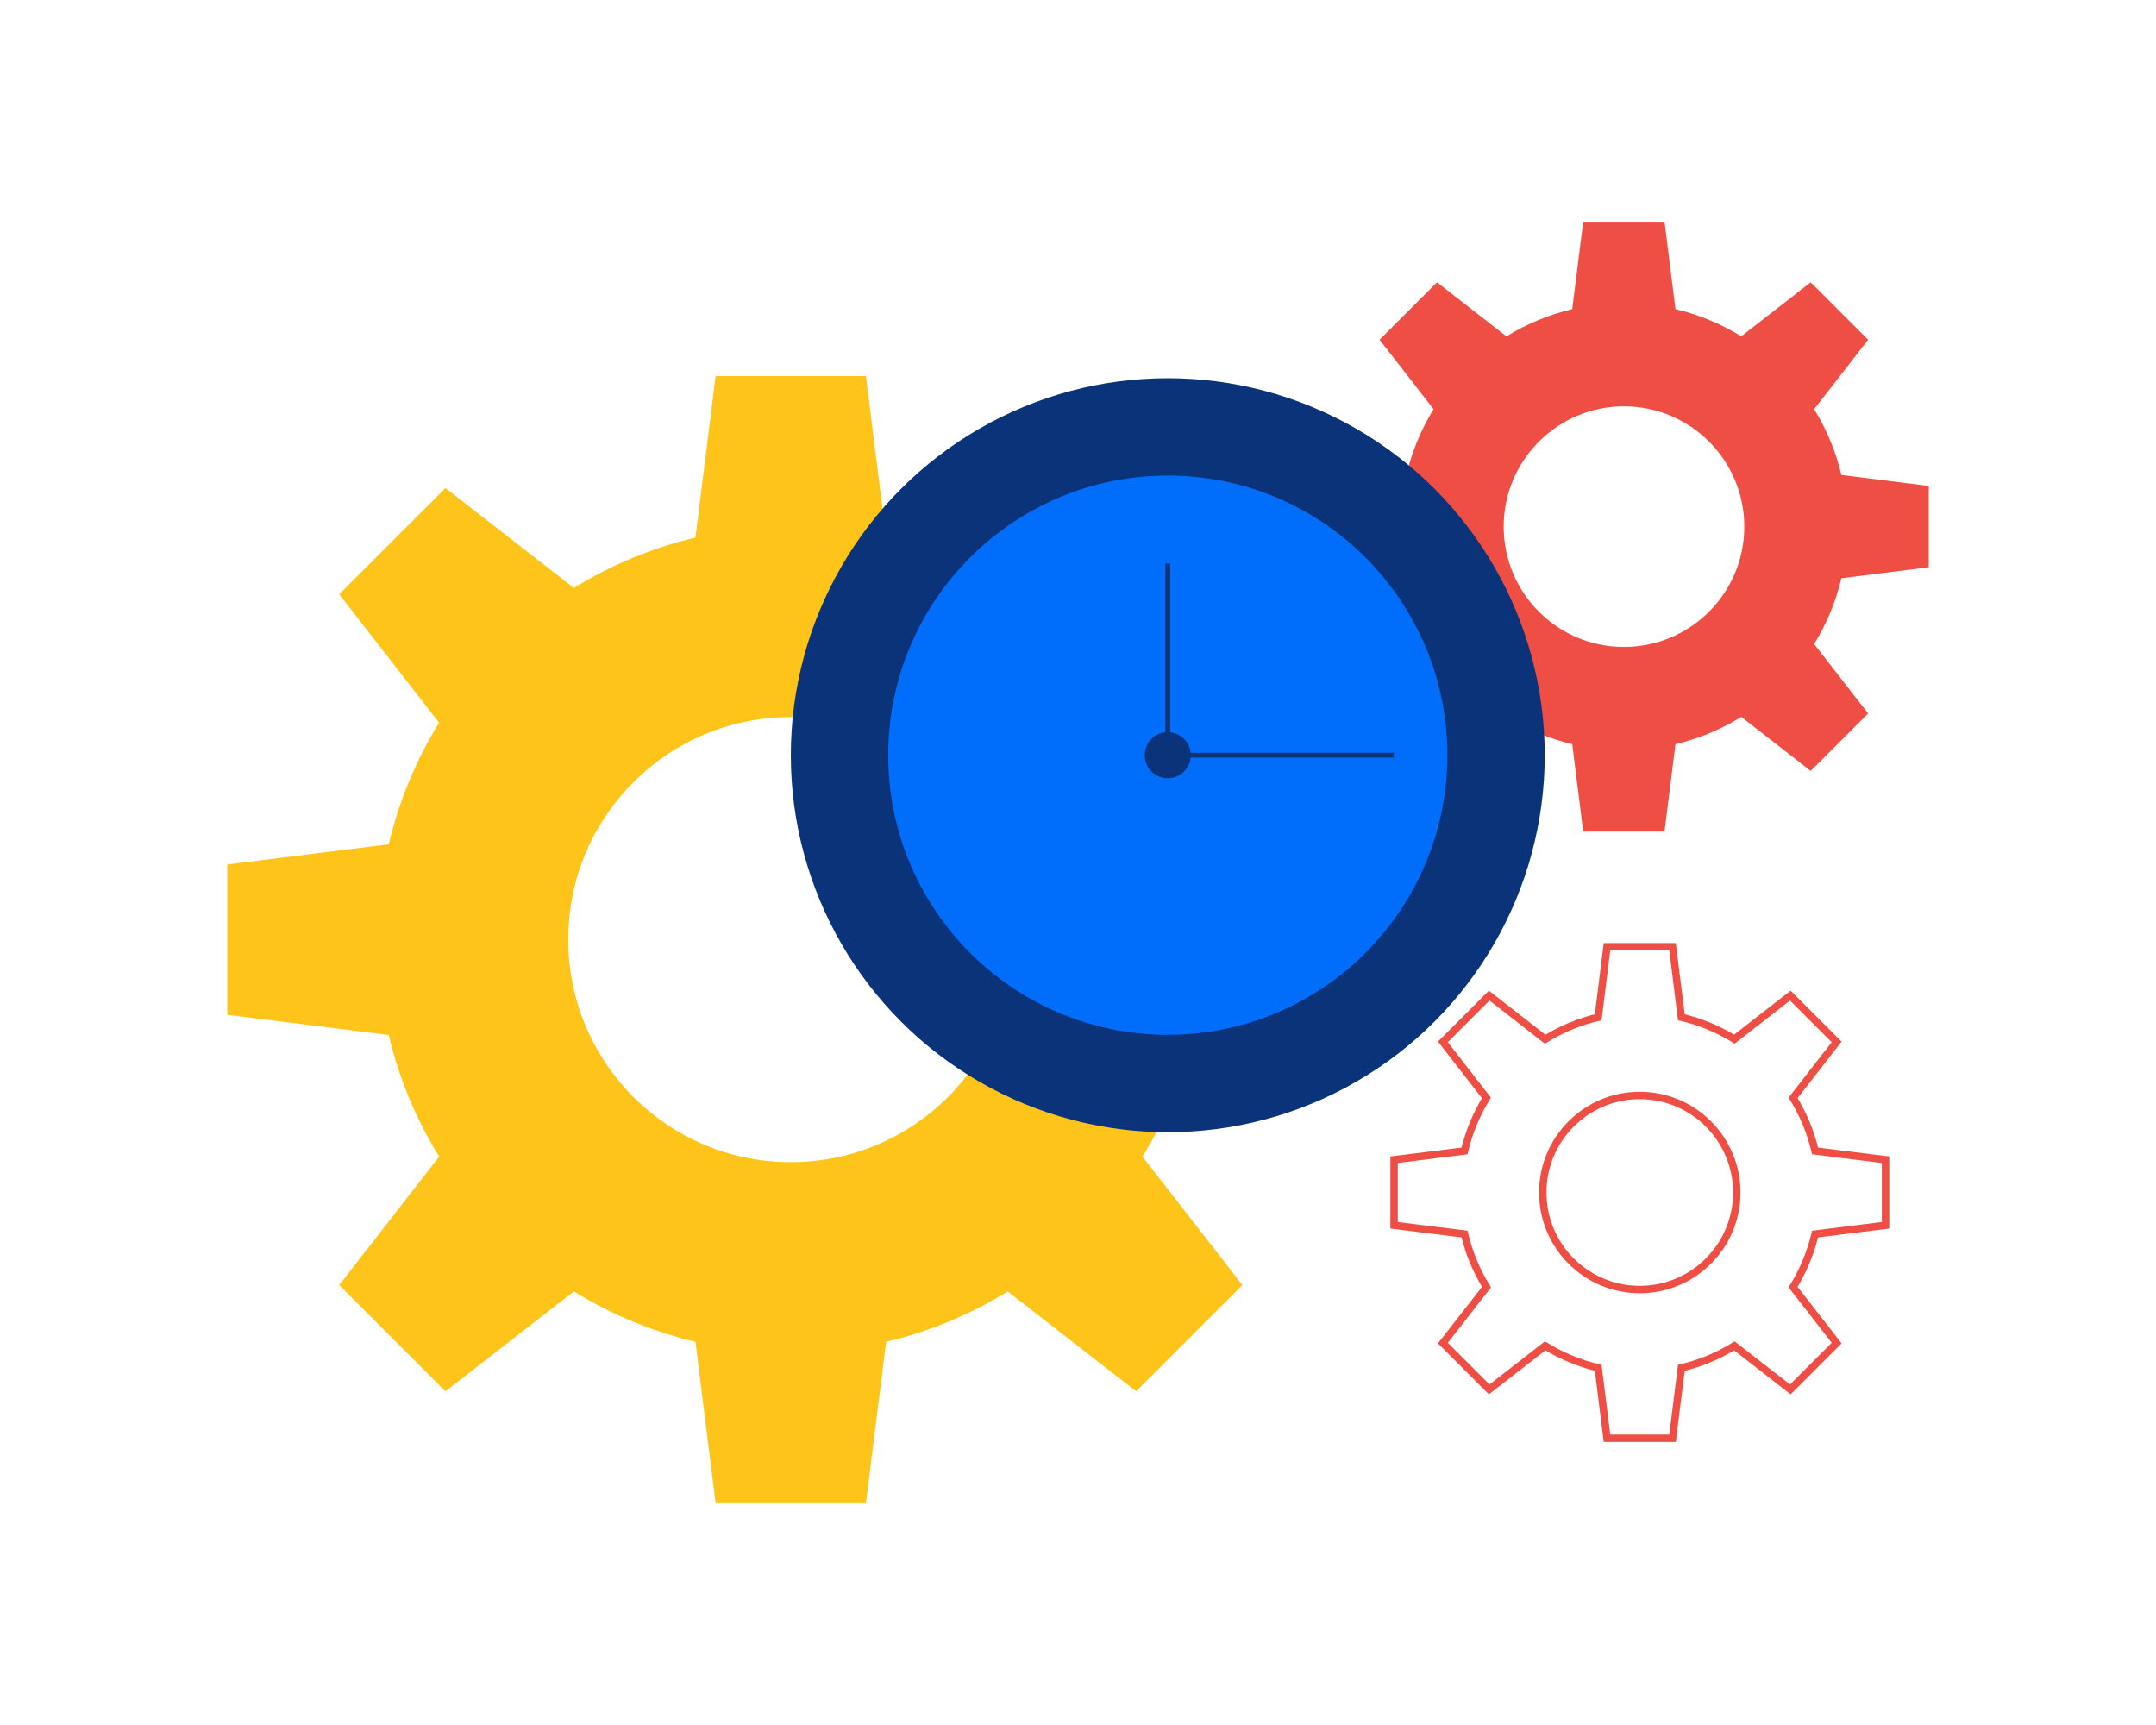 <?xml version="1.0" encoding="UTF-8"?>
<svg id="Layer_1" data-name="Layer 1" xmlns="http://www.w3.org/2000/svg" viewBox="0 0 250 200">
  <defs>
    <style>
      .cls-1 {
        stroke: #0b337a;
        stroke-width: .56px;
      }

      .cls-1, .cls-2 {
        fill: none;
        stroke-miterlimit: 10;
      }

      .cls-3 {
        fill: #006dfb;
      }

      .cls-4 {
        fill: #ef4e45;
      }

      .cls-5 {
        fill: #ffc419;
      }

      .cls-6 {
        fill: #0b337a;
      }

      .cls-2 {
        stroke: #ef4e45;
        stroke-width: .86px;
      }
    </style>
  </defs>
  <path class="cls-5" d="m157.04,117.66v-17.43l-18.72-2.34c-1.17-4.98-3.15-9.75-5.84-14.1l11.58-14.89-12.32-12.32-14.89,11.58c-4.36-2.69-9.12-4.66-14.1-5.83l-2.34-18.73h-17.43l-2.34,18.73c-4.98,1.17-9.75,3.15-14.1,5.84l-14.89-11.59-12.32,12.32,11.58,14.89c-2.69,4.36-4.66,9.12-5.83,14.1l-18.73,2.34v17.43l18.73,2.34c1.17,4.98,3.15,9.75,5.84,14.1l-11.59,14.89,12.32,12.32,14.89-11.58c4.36,2.69,9.12,4.66,14.1,5.84l2.34,18.72h17.43l2.34-18.72c4.98-1.17,9.75-3.15,14.1-5.84l14.89,11.58,12.32-12.32-11.58-14.89c2.69-4.36,4.66-9.12,5.84-14.1l18.72-2.34Zm-65.35,17.08c-14.25,0-25.8-11.55-25.8-25.8s11.55-25.8,25.8-25.8,25.8,11.55,25.8,25.8-11.55,25.8-25.8,25.8Z"/>
  <path class="cls-4" d="m223.65,65.77v-9.43l-10.13-1.27c-.64-2.7-1.7-5.27-3.16-7.63l6.26-8.05-6.66-6.66-8.05,6.26c-2.36-1.45-4.93-2.52-7.63-3.15l-1.27-10.13h-9.43l-1.27,10.13c-2.7.64-5.27,1.7-7.63,3.16l-8.05-6.27-6.66,6.66,6.26,8.05c-1.45,2.36-2.52,4.93-3.15,7.63l-10.13,1.27v9.43l10.13,1.27c.64,2.7,1.7,5.27,3.16,7.63l-6.27,8.05,6.66,6.66,8.05-6.26c2.36,1.46,4.93,2.52,7.63,3.16l1.27,10.13h9.43l1.27-10.13c2.7-.64,5.27-1.7,7.63-3.16l8.05,6.26,6.66-6.66-6.26-8.05c1.46-2.36,2.52-4.93,3.16-7.63l10.13-1.27Zm-35.34,9.24c-7.71,0-13.95-6.25-13.95-13.95s6.25-13.95,13.95-13.95,13.95,6.25,13.95,13.95-6.25,13.95-13.95,13.95Z"/>
  <path class="cls-2" d="m218.64,142.06v-7.6l-8.17-1.02c-.51-2.17-1.37-4.25-2.55-6.15l5.05-6.49-5.37-5.37-6.49,5.05c-1.9-1.17-3.98-2.03-6.15-2.54l-1.02-8.17h-7.6l-1.02,8.17c-2.17.51-4.25,1.37-6.15,2.55l-6.49-5.06-5.37,5.37,5.05,6.49c-1.17,1.9-2.03,3.98-2.54,6.15l-8.17,1.02v7.6l8.17,1.02c.51,2.17,1.37,4.25,2.55,6.15l-5.06,6.49,5.37,5.37,6.49-5.05c1.9,1.17,3.98,2.03,6.15,2.55l1.02,8.17h7.6l1.02-8.17c2.17-.51,4.25-1.37,6.15-2.55l6.49,5.05,5.37-5.37-5.05-6.49c1.17-1.9,2.03-3.98,2.55-6.15l8.17-1.02Zm-28.5,7.45c-6.21,0-11.25-5.04-11.25-11.25s5.04-11.25,11.25-11.25,11.25,5.04,11.25,11.25-5.04,11.25-11.25,11.25Z"/>
  <g>
    <circle class="cls-6" cx="135.41" cy="87.56" r="43.71"/>
    <circle class="cls-3" cx="135.41" cy="87.56" r="32.42"/>
    <line class="cls-1" x1="135.41" y1="87.56" x2="135.41" y2="65.34"/>
    <line class="cls-1" x1="135.41" y1="87.56" x2="161.63" y2="87.56"/>
    <circle class="cls-6" cx="135.41" cy="87.56" r="2.67"/>
  </g>
</svg>
